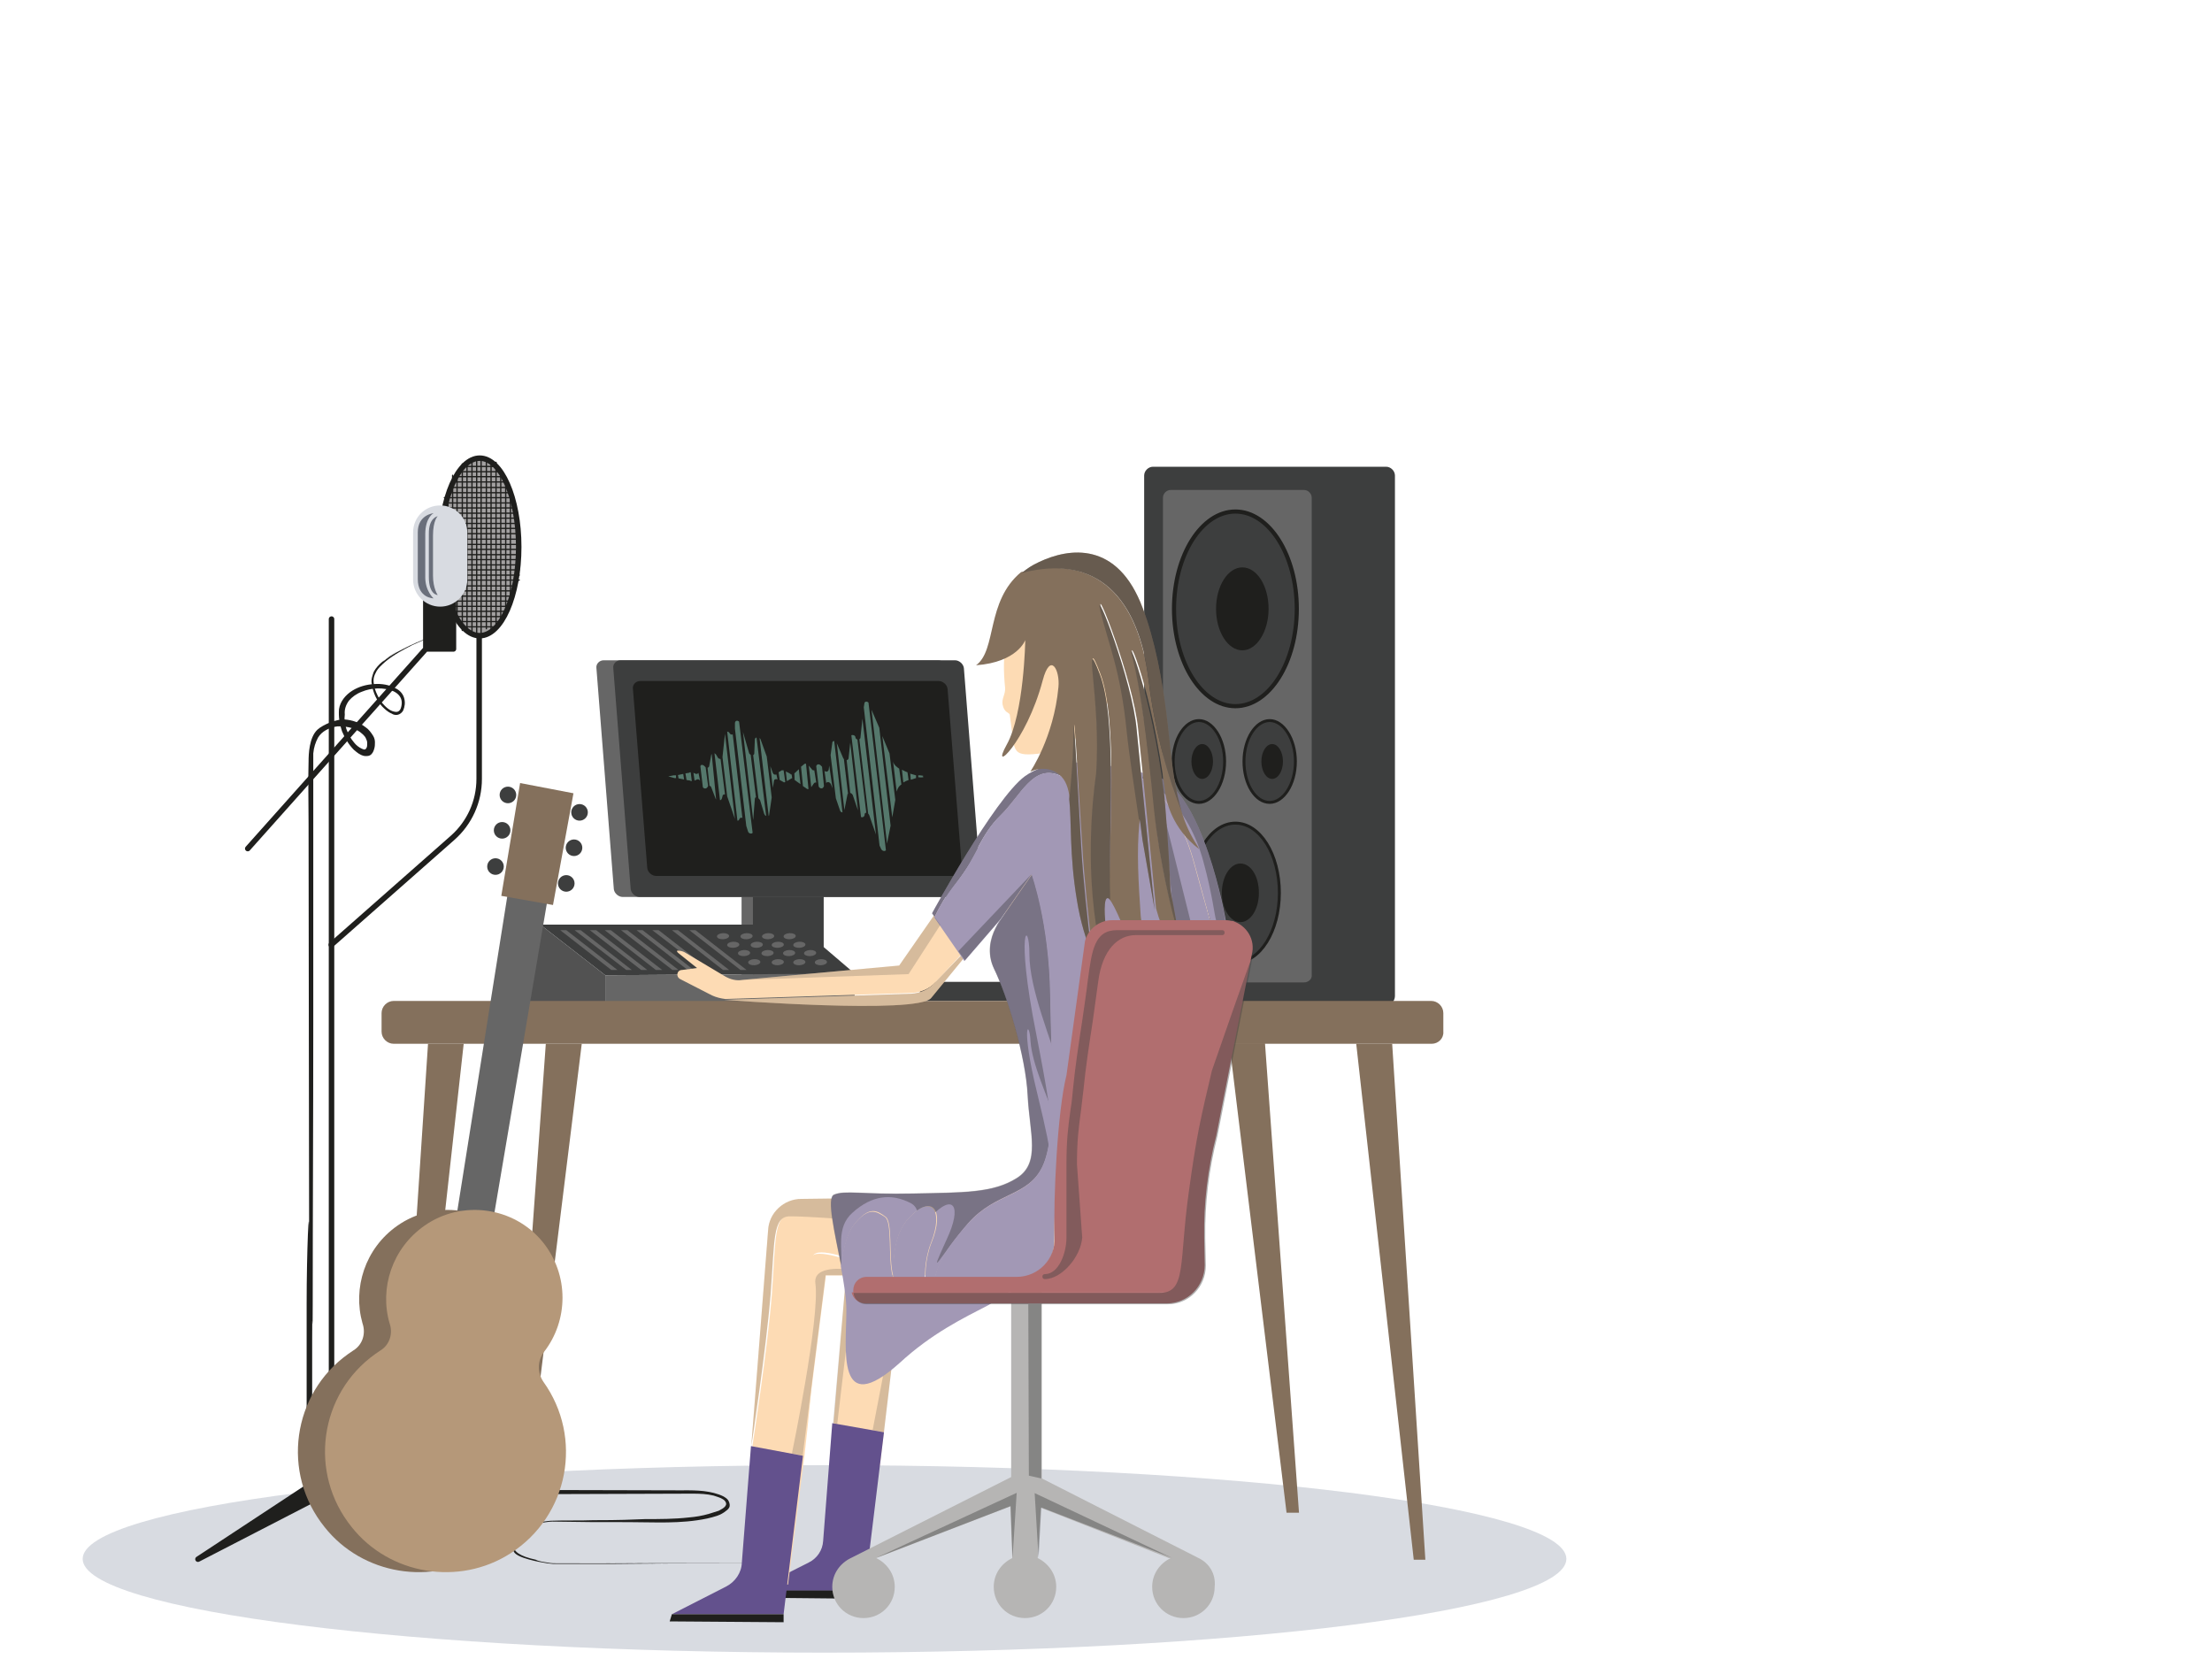 <svg width="800" height="600" viewBox="0 0 800 600" fill="none" xmlns="http://www.w3.org/2000/svg">
<path d="M307.1 448.5L296.9 568.2L313.6 568.8L327.3 453.7L307.1 448.5Z" fill="#FDDBB4"/>
<path opacity="0.2" d="M319.7 518L327.3 453.7L307.1 448.5L301.3 514.6L302.8 515L308 470.9L323.4 476.7L315.6 517.2L319.7 518Z" fill="#3D3E3E"/>
<path d="M293.8 297.5H268.2V369H293.8V297.5Z" fill="#666666"/>
<path d="M297.9 297.5H272.3V369H297.9V297.5Z" fill="#3D3E3E"/>
<path d="M346.2 324.4H225.2C223.7 324.4 222.2 323.1 222 321.6L215.7 241.6C215.5 240.1 216.8 238.8 218.3 238.8H339.3C340.8 238.8 342.3 240.1 342.5 241.6L348.8 321.6C349 323.1 347.9 324.4 346.2 324.4Z" fill="#666666"/>
<path d="M352.3 324.4H231.3C229.8 324.4 228.3 323.1 228.1 321.6L221.8 241.6C221.6 240.1 222.9 238.8 224.4 238.8H345.4C346.9 238.8 348.4 240.1 348.6 241.6L354.9 321.6C355.1 323.1 353.8 324.4 352.3 324.4Z" fill="#3D3E3E"/>
<path d="M345.3 316.8H237.3C235.8 316.8 234.3 315.5 234.1 314L228.9 249.1C228.7 247.6 230 246.3 231.5 246.3H339.5C341 246.3 342.5 247.6 342.7 249.1L347.9 314C347.9 315.5 346.7 316.8 345.3 316.8Z" fill="#1F1F1D"/>
<path d="M298.2 597.7C446.378 597.7 566.5 582.522 566.5 563.8C566.5 545.078 446.378 529.9 298.2 529.9C150.022 529.9 29.9 545.078 29.9 563.8C29.9 582.522 150.022 597.7 298.2 597.7Z" fill="#D8DBE1"/>
<path d="M173.5 229.9C181.287 229.9 187.6 215.528 187.6 197.8C187.6 180.072 181.287 165.7 173.5 165.7C165.713 165.7 159.4 180.072 159.4 197.8C159.4 215.528 165.713 229.9 173.5 229.9Z" fill="#A2A0A0" stroke="#1F1F1D" stroke-width="1.987" stroke-miterlimit="10"/>
<path d="M162 177.6V218.5" stroke="#1F1F1D" stroke-width="0.468" stroke-miterlimit="10" stroke-linecap="round" stroke-linejoin="round"/>
<path d="M165.3 171.9V223.7" stroke="#1F1F1D" stroke-width="0.468" stroke-miterlimit="10" stroke-linecap="round" stroke-linejoin="round"/>
<path d="M163.7 171.9V223.7" stroke="#1F1F1D" stroke-width="0.468" stroke-miterlimit="10" stroke-linecap="round" stroke-linejoin="round"/>
<path d="M168.9 167.8V228" stroke="#1F1F1D" stroke-width="0.468" stroke-miterlimit="10" stroke-linecap="round" stroke-linejoin="round"/>
<path d="M167.2 167.8V228" stroke="#1F1F1D" stroke-width="0.468" stroke-miterlimit="10" stroke-linecap="round" stroke-linejoin="round"/>
<path d="M175.9 167.2V227.4" stroke="#1F1F1D" stroke-width="0.468" stroke-miterlimit="10" stroke-linecap="round" stroke-linejoin="round"/>
<path d="M177.6 167.2V227.4" stroke="#1F1F1D" stroke-width="0.468" stroke-miterlimit="10" stroke-linecap="round" stroke-linejoin="round"/>
<path d="M179.4 167.2V227.4" stroke="#1F1F1D" stroke-width="0.468" stroke-miterlimit="10" stroke-linecap="round" stroke-linejoin="round"/>
<path d="M181.1 170.7V224.7" stroke="#1F1F1D" stroke-width="0.468" stroke-miterlimit="10" stroke-linecap="round" stroke-linejoin="round"/>
<path d="M182.9 173.9V222.6" stroke="#1F1F1D" stroke-width="0.468" stroke-miterlimit="10" stroke-linecap="round" stroke-linejoin="round"/>
<path d="M184.6 176.9V217.4" stroke="#1F1F1D" stroke-width="0.468" stroke-miterlimit="10" stroke-linecap="round" stroke-linejoin="round"/>
<path d="M179.4 168.7H167.2" stroke="#1F1F1D" stroke-width="0.459" stroke-miterlimit="10" stroke-linecap="round" stroke-linejoin="round"/>
<path d="M181.1 170.6H166.3" stroke="#1F1F1D" stroke-width="0.459" stroke-miterlimit="10" stroke-linecap="round" stroke-linejoin="round"/>
<path d="M182.2 172.4H165.3" stroke="#1F1F1D" stroke-width="0.459" stroke-miterlimit="10" stroke-linecap="round" stroke-linejoin="round"/>
<path d="M182.9 174.3H164" stroke="#1F1F1D" stroke-width="0.459" stroke-miterlimit="10" stroke-linecap="round" stroke-linejoin="round"/>
<path d="M183.9 176.3H163.3" stroke="#1F1F1D" stroke-width="0.459" stroke-miterlimit="10" stroke-linecap="round" stroke-linejoin="round"/>
<path d="M184.6 178.2H162" stroke="#1F1F1D" stroke-width="0.459" stroke-miterlimit="10" stroke-linecap="round" stroke-linejoin="round"/>
<path d="M185.2 180H160.7" stroke="#1F1F1D" stroke-width="0.459" stroke-miterlimit="10" stroke-linecap="round" stroke-linejoin="round"/>
<path d="M185.7 181.9H160.7" stroke="#1F1F1D" stroke-width="0.459" stroke-miterlimit="10" stroke-linecap="round" stroke-linejoin="round"/>
<path d="M186.1 183.7H160.7" stroke="#1F1F1D" stroke-width="0.459" stroke-miterlimit="10" stroke-linecap="round" stroke-linejoin="round"/>
<path d="M186.5 185.6H160.7" stroke="#1F1F1D" stroke-width="0.459" stroke-miterlimit="10" stroke-linecap="round" stroke-linejoin="round"/>
<path d="M186.8 187.4H160.7" stroke="#1F1F1D" stroke-width="0.459" stroke-miterlimit="10" stroke-linecap="round" stroke-linejoin="round"/>
<path d="M186.1 189.3H160.7" stroke="#1F1F1D" stroke-width="0.459" stroke-miterlimit="10" stroke-linecap="round" stroke-linejoin="round"/>
<path d="M187.8 191.1H160.7" stroke="#1F1F1D" stroke-width="0.459" stroke-miterlimit="10" stroke-linecap="round" stroke-linejoin="round"/>
<path d="M187.8 193H160.7" stroke="#1F1F1D" stroke-width="0.459" stroke-miterlimit="10" stroke-linecap="round" stroke-linejoin="round"/>
<path d="M187.8 195H160.7" stroke="#1F1F1D" stroke-width="0.459" stroke-miterlimit="10" stroke-linecap="round" stroke-linejoin="round"/>
<path d="M187.8 196.9H160.7" stroke="#1F1F1D" stroke-width="0.459" stroke-miterlimit="10" stroke-linecap="round" stroke-linejoin="round"/>
<path d="M187.8 198.7H160.7" stroke="#1F1F1D" stroke-width="0.459" stroke-miterlimit="10" stroke-linecap="round" stroke-linejoin="round"/>
<path d="M187.8 200.6H160.7" stroke="#1F1F1D" stroke-width="0.459" stroke-miterlimit="10" stroke-linecap="round" stroke-linejoin="round"/>
<path d="M187.8 202.4H160.7" stroke="#1F1F1D" stroke-width="0.459" stroke-miterlimit="10" stroke-linecap="round" stroke-linejoin="round"/>
<path d="M187.8 204.3H160.7" stroke="#1F1F1D" stroke-width="0.459" stroke-miterlimit="10" stroke-linecap="round" stroke-linejoin="round"/>
<path d="M187.8 206.1H160.7" stroke="#1F1F1D" stroke-width="0.459" stroke-miterlimit="10" stroke-linecap="round" stroke-linejoin="round"/>
<path d="M187.8 208H160.7" stroke="#1F1F1D" stroke-width="0.459" stroke-miterlimit="10" stroke-linecap="round" stroke-linejoin="round"/>
<path d="M187.8 209.8H160.7" stroke="#1F1F1D" stroke-width="0.459" stroke-miterlimit="10" stroke-linecap="round" stroke-linejoin="round"/>
<path d="M186.1 211.9H162" stroke="#1F1F1D" stroke-width="0.459" stroke-miterlimit="10" stroke-linecap="round" stroke-linejoin="round"/>
<path d="M185.7 213.7H160.7" stroke="#1F1F1D" stroke-width="0.459" stroke-miterlimit="10" stroke-linecap="round" stroke-linejoin="round"/>
<path d="M185.2 215.6H162" stroke="#1F1F1D" stroke-width="0.459" stroke-miterlimit="10" stroke-linecap="round" stroke-linejoin="round"/>
<path d="M184.6 217.4H162.6" stroke="#1F1F1D" stroke-width="0.459" stroke-miterlimit="10" stroke-linecap="round" stroke-linejoin="round"/>
<path d="M183.9 219.3H163.3" stroke="#1F1F1D" stroke-width="0.459" stroke-miterlimit="10" stroke-linecap="round" stroke-linejoin="round"/>
<path d="M183.1 221.1H163.7" stroke="#1F1F1D" stroke-width="0.459" stroke-miterlimit="10" stroke-linecap="round" stroke-linejoin="round"/>
<path d="M182.9 223H165" stroke="#1F1F1D" stroke-width="0.459" stroke-miterlimit="10" stroke-linecap="round" stroke-linejoin="round"/>
<path d="M181.1 224.8H166.1" stroke="#1F1F1D" stroke-width="0.459" stroke-miterlimit="10" stroke-linecap="round" stroke-linejoin="round"/>
<path d="M179.4 226.7H167.2" stroke="#1F1F1D" stroke-width="0.459" stroke-miterlimit="10" stroke-linecap="round" stroke-linejoin="round"/>
<path d="M172.4 165.9V229.7" stroke="#1F1F1D" stroke-width="0.468" stroke-miterlimit="10" stroke-linecap="round" stroke-linejoin="round"/>
<path d="M170.7 165.9V229.7" stroke="#1F1F1D" stroke-width="0.468" stroke-miterlimit="10" stroke-linecap="round" stroke-linejoin="round"/>
<path d="M174 165.9V229.7" stroke="#1F1F1D" stroke-width="0.468" stroke-miterlimit="10" stroke-linecap="round" stroke-linejoin="round"/>
<path d="M173.3 230.2V281.7C173.3 289.9 169.8 297.6 163.7 303L119.8 341.7" stroke="#1F1F1D" stroke-width="1.987" stroke-miterlimit="10" stroke-linecap="round" stroke-linejoin="round"/>
<path d="M89.6 306.9L154 234.7H164V211.3H154V234.7" fill="#1F1F1D"/>
<path d="M89.6 306.9L154 234.7H164V211.3H154V234.7" stroke="#1F1F1D" stroke-width="1.987" stroke-miterlimit="10" stroke-linecap="round" stroke-linejoin="round"/>
<path d="M119.9 223.9V536.7L167.6 561L119.9 532.1L133.3 563.2L118.5 539.7L71.6 563.9L119.9 532.1" fill="#1F1F1D"/>
<path d="M119.9 223.9V536.7L167.6 561L119.9 532.1L133.3 563.2L118.5 539.7L71.6 563.9L119.9 532.1" stroke="#1F1F1D" stroke-width="1.987" stroke-miterlimit="10" stroke-linecap="round" stroke-linejoin="round"/>
<path d="M159.2 182.8C164.6 182.8 169 187.2 169 192.6V209.6C169 215 164.6 219.4 159.2 219.4C153.8 219.4 149.4 215 149.4 209.6V192.6C149.4 187 153.8 182.8 159.2 182.8Z" fill="#D8DBE1"/>
<path d="M156.8 185.6C156.8 185.6 153.8 187.1 153.8 193.2C153.8 199.3 153.8 203.8 153.8 208.8C153.8 213.8 156.8 216.4 156.8 216.4C156.8 216.4 151.1 216.4 151.1 209.4C151.1 203.7 151.1 197.9 151.1 192.5C151.1 186.1 156.8 185.6 156.8 185.6Z" fill="#6A6F7B"/>
<path d="M158.3 186.7C158.3 186.7 156.6 188.2 156.6 193.7C156.6 199.3 156.6 203.5 156.6 208.2C156.6 212.8 158.3 215.2 158.3 215.2C158.3 215.2 155.1 215.2 155.1 208.7C155.1 203.5 155.1 198 155.1 193.1C155 187.2 158.3 186.7 158.3 186.7Z" fill="#6A6F7B"/>
<path d="M128.1 268.6C128.8 269.5 129.8 270.3 130.9 270.8C131.5 271 131.8 271.2 132 271C132.2 271 132.4 270.8 132.6 270.4C132.8 270 132.8 269.3 132.8 268.7C132.8 268.1 132.6 267.6 132.4 267.2C132 266.1 130.9 265.3 130 264.6C127.8 263.1 124.8 262.6 122 262.7C119.2 263.1 116.4 264.4 115 266.8C114.1 268.5 113.5 270.3 113.3 272.5C113.3 273.4 113.3 274.7 113.3 275.8V279.1C113.3 283.5 113.3 288 113.3 292.4C113.3 301.3 113.3 310 113.3 318.9C113.3 336.3 113.3 353.6 113.3 370.8C113.3 404.9 113.1 438.4 113.1 471.8C113.1 488.5 112.9 468.1 112.9 484.8C112.9 493.1 112.9 501.5 112.9 509.8C112.9 514.1 112.9 518.1 112.9 522.4L113.1 525.4C113.1 526.3 113.5 527.4 113.5 528.4C113.7 529.3 114.1 530.3 114.2 531.4C114.4 532 114.6 532.3 114.8 532.7C115 533.1 115.2 533.6 115.5 534C116.4 535.7 118.1 536.8 119.8 537.7C121.5 538.6 123.5 538.8 125.5 539C129.6 539.4 133.8 538.8 138.1 538.8C146.6 538.8 155.1 538.8 163.7 538.8C180.7 538.8 227.8 539 245.4 539C250.2 539 255.2 538.8 260 540.5C261.1 540.9 262.4 541.4 263.3 542.5C263.7 543.1 264 544 263.9 544.7C263.8 545.4 263.2 546 262.6 546.4C260.6 548.1 258.2 548.6 255.7 549.2C246.2 551.2 236.6 550.5 227.3 550.5C208.6 550.5 218 550.5 199.7 550.3C197.5 550.3 189 551.8 187.5 553.5C186 555.2 185.5 556.7 185.6 558.9C185.8 561.1 187.8 562.8 193.8 564.1C194.7 564.7 197.3 565 198.4 565.2C199.5 565.4 200.6 565.4 201.7 565.4C248 565.4 255.3 565.6 227.5 565.4C246 565.4 264.7 565.4 284 565.4C262.7 565.4 241.4 565.2 219.9 565.4C214.5 565.4 240.3 565.6 239 565.6C238.3 565.6 200.6 565.6 199.9 565.6L198 565.4C195.4 565 186.7 563.5 185.8 561.1C184.7 558.7 185.1 555.9 186.4 553.7C187.7 551.5 196.6 550.2 199.2 550C204.4 549.8 209.4 550 214.6 549.8C224.8 549.8 227.9 549.6 233.3 549.4C238.5 549.4 243.9 549.4 249.2 548.8C251.6 548.6 254 548.2 256.4 547.5C257.5 547.1 258.8 546.8 259.9 546.4C261 545.8 262.1 545.3 262.5 544.4C262.9 543.7 262.3 542.7 261.4 542.2C260.5 541.6 259.2 541.3 258.1 540.9C255.7 540.3 253.1 540.2 250.5 540.2C239.9 540.2 199.4 540.4 188.2 540.4C177 540.4 165.8 540.6 154.5 540.6C148.9 540.6 143.2 540.6 137.6 540.6C134.8 540.6 132 541 129.3 541C126.6 541 123.6 541 120.8 540.1C119.1 539.5 117.3 538.6 116 537.3C115.3 536.7 114.7 536 114.1 535.3C113.5 534.6 113.2 533.6 112.8 532.9C111.5 529.6 111.1 526.2 110.9 522.9C110.9 516.4 110.9 510.3 110.9 504.4C110.9 492.5 110.9 481.6 110.9 471.8C110.9 452 111.8 432.9 111.8 446.2C111.8 428.4 111.6 329.8 111.6 298C111.6 293.6 111.4 280 111.6 275.4C111.6 272.8 111.8 266.7 114.8 263.9C117 261.9 122 260 124.6 260.2C127.4 260.4 130 261.3 132.2 263C133.3 263.7 134.2 264.9 135 266.2C135.4 266.9 135.6 267.7 135.6 268.4C135.6 269.1 135.6 269.9 135.4 270.6C135.2 271.3 135 272.1 134.3 272.8C133.6 273.5 132.6 273.5 131.7 273.4C130 273 129.1 272.1 128 271.2C126.1 269.3 124.7 266.9 123.7 264.5C122.8 261.9 122.4 259.3 122.6 256.5C123 253.7 125 251.3 127.4 249.8C129.8 248.3 132.4 247.6 135.2 247.4C138 247.2 140.8 247.6 143.4 249.1C144.7 249.8 145.8 251 146.2 252.6C146.6 254.1 146.4 255.6 145.8 257C145.4 257.7 144.7 258.3 143.9 258.5C143.2 258.7 142.2 258.5 141.7 258.1C140.2 257.5 139.1 256.4 138.2 255.5C136.2 253.3 134.9 250.5 134.5 247.5C134.3 246.8 134.3 246 134.5 245.1C134.7 244.4 134.9 243.6 135.2 242.9C135.9 241.6 137.1 240.3 138.2 239.4C140.6 237.4 143.2 235.7 146 234.2C144 235.3 142.1 236.4 140.6 237.5C139.3 238.4 138.4 239.4 138.4 239.4C141.9 236.4 145.3 235 148.2 233.5C151.4 232 154.5 230.7 158.9 229.2C155.7 230.3 152.4 231.8 149.1 233.3C145.8 235 142.4 236.8 139.5 239.2C138 240.5 136.5 241.8 135.8 243.5C135.4 244.2 135.1 245.2 135.1 246.1C135.1 247 135.3 248 135.5 248.9C136.1 250.8 137 252.6 138.1 254.1C139.4 255.6 140.9 257.1 142.7 257.4C143.6 257.6 144.2 257.4 144.7 256.7C145.1 256 145.3 255 145.3 254.1C145.3 252.2 144 250.8 142.3 250C138.8 248.5 134.3 248.7 130.8 250.2C128.9 250.9 127.3 252.1 126.2 253.4C125.1 254.9 124.5 256.6 124.7 258.4C124.2 261.9 125.7 265.8 128.1 268.6Z" fill="#1F1F1D"/>
<path d="M319.7 518L312.7 575.3H272.3L292.5 565.1C295.5 563.6 297.5 560.7 297.7 557.3L301 514.7L319.7 518Z" fill="#63518D"/>
<path d="M311.2 575.2V578.2L270.2 577.8L270.8 575.2H311.2Z" fill="#1F1F1D"/>
<path d="M390.3 355.1H332.7V362H390.3V355.1Z" fill="#3D3E3E"/>
<path d="M501.3 363.4H417C415.3 363.4 413.8 361.9 413.8 360.2V172C413.8 170.3 415.3 168.8 417 168.8H501.3C503 168.8 504.5 170.3 504.5 172V360.3C504.4 362.2 503.1 363.4 501.3 363.4Z" fill="#3D3E3E"/>
<path d="M471.6 355.3H423.4C421.9 355.3 420.6 354 420.6 352.5V180C420.6 178.5 421.9 177.2 423.4 177.2H471.6C473.1 177.2 474.4 178.5 474.4 180V352.5C474.6 354 473.3 355.3 471.6 355.3Z" fill="#666666"/>
<path d="M469 220.2C469 239.7 459 255.4 446.8 255.4C434.6 255.4 424.6 239.6 424.6 220.2C424.6 200.8 434.6 185 446.8 185C459 185 469 200.8 469 220.2Z" fill="#3D3E3E" stroke="#1F1F1D" stroke-width="1.5" stroke-miterlimit="10"/>
<path d="M458.8 220.2C458.8 228.4 454.5 235.2 449.3 235.2C444.1 235.2 439.8 228.5 439.8 220.2C439.8 211.9 444.1 205.2 449.3 205.2C454.6 205.2 458.8 211.9 458.8 220.2Z" fill="#1F1F1D"/>
<path d="M462.7 322.9C462.7 336.8 455.7 348.1 446.8 348.1C437.9 348.1 430.9 336.8 430.9 322.9C430.9 309 437.9 297.7 446.8 297.7C455.7 297.7 462.7 309 462.7 322.9Z" fill="#3D3E3E" stroke="#1F1F1D" stroke-width="1.07" stroke-miterlimit="10"/>
<path d="M455.3 322.9C455.3 328.8 452.3 333.5 448.6 333.5C444.9 333.5 441.9 328.7 441.9 322.9C441.9 317.1 444.9 312.3 448.6 312.3C452.4 312.3 455.3 316.9 455.3 322.9Z" fill="#1F1F1D"/>
<path d="M442.9 275.4C442.9 283.6 438.6 290.2 433.6 290.2C428.6 290.2 424.3 283.5 424.3 275.4C424.3 267.2 428.6 260.6 433.6 260.6C438.6 260.6 442.9 267.3 442.9 275.4Z" fill="#3D3E3E" stroke="#1F1F1D" stroke-width="1.051" stroke-miterlimit="10"/>
<path d="M434.8 281.7C436.954 281.7 438.7 278.879 438.7 275.4C438.7 271.921 436.954 269.1 434.8 269.1C432.646 269.1 430.9 271.921 430.9 275.4C430.9 278.879 432.646 281.7 434.8 281.7Z" fill="#1F1F1D"/>
<path d="M468.5 275.4C468.5 283.6 464.2 290.2 459.2 290.2C454 290.2 449.9 283.5 449.9 275.4C449.9 267.2 454.2 260.6 459.2 260.6C464.2 260.6 468.5 267.3 468.5 275.4Z" fill="#3D3E3E" stroke="#1F1F1D" stroke-width="1.051" stroke-miterlimit="10"/>
<path d="M460.1 281.7C462.254 281.7 464 278.879 464 275.4C464 271.921 462.254 269.1 460.1 269.1C457.946 269.1 456.2 271.921 456.2 275.4C456.2 278.879 457.946 281.7 460.1 281.7Z" fill="#1F1F1D"/>
<path d="M218.9 363.3V352.7L195.4 334.4H184.2V363.3H218.9Z" fill="#525252"/>
<path d="M195.4 334.4H288.4L309.1 352.1L218.9 352.7L195.4 334.4Z" fill="#3D3E3E"/>
<path d="M218.9 352.7L309.1 352.1V362.2L218.9 363.3V352.7Z" fill="#666666"/>
<path d="M223.3 350.8H221.1L202.6 336.4H204.8L223.3 350.8Z" fill="#666666"/>
<path d="M228.5 350.8H226.5L207.8 336.4H210L228.5 350.8Z" fill="#666666"/>
<path d="M234.1 350.8H231.9L213.3 336.4H215.6L234.1 350.8Z" fill="#666666"/>
<path d="M239.5 350.8H237.2L218.7 336.4H220.9L239.5 350.8Z" fill="#666666"/>
<path d="M245.4 350.8H243.2L224.6 336.4H226.9L245.4 350.8Z" fill="#666666"/>
<path d="M250.9 350.8H248.7L230.2 336.4H232.4L250.9 350.8Z" fill="#666666"/>
<path d="M256.7 350.8H254.7L235.9 336.4H238.2L256.7 350.8Z" fill="#666666"/>
<path d="M263.7 350.8H261.5L243 336.4H245.2L263.7 350.8Z" fill="#666666"/>
<path d="M270 350.8H267.8L249.3 336.4H251.5L270 350.8Z" fill="#666666"/>
<path d="M261.545 339.69C262.759 339.633 263.72 339.096 263.692 338.489C263.664 337.882 262.657 337.436 261.443 337.492C260.229 337.549 259.268 338.086 259.296 338.693C259.325 339.3 260.331 339.746 261.545 339.69Z" fill="#666666"/>
<path d="M265.243 342.79C266.457 342.734 267.418 342.196 267.39 341.589C267.361 340.983 266.355 340.536 265.141 340.593C263.927 340.649 262.966 341.187 262.994 341.793C263.023 342.4 264.029 342.847 265.243 342.79Z" fill="#666666"/>
<path d="M269.144 345.79C270.358 345.733 271.319 345.196 271.291 344.589C271.263 343.982 270.256 343.536 269.042 343.592C267.829 343.648 266.868 344.186 266.896 344.793C266.924 345.4 267.931 345.846 269.144 345.79Z" fill="#666666"/>
<path d="M272.843 349.09C274.056 349.034 275.017 348.496 274.989 347.889C274.961 347.282 273.954 346.836 272.741 346.893C271.527 346.949 270.566 347.486 270.594 348.093C270.622 348.7 271.629 349.146 272.843 349.09Z" fill="#666666"/>
<path d="M270.045 339.691C271.259 339.635 272.22 339.097 272.192 338.49C272.163 337.883 271.157 337.437 269.943 337.493C268.729 337.55 267.768 338.087 267.796 338.694C267.825 339.301 268.831 339.747 270.045 339.691Z" fill="#666666"/>
<path d="M273.743 342.791C274.957 342.735 275.918 342.197 275.889 341.591C275.861 340.984 274.855 340.537 273.641 340.594C272.427 340.65 271.466 341.188 271.494 341.795C271.522 342.401 272.529 342.848 273.743 342.791Z" fill="#666666"/>
<path d="M277.644 345.791C278.858 345.734 279.819 345.197 279.791 344.59C279.763 343.983 278.756 343.537 277.542 343.593C276.329 343.65 275.368 344.187 275.396 344.794C275.424 345.401 276.431 345.847 277.644 345.791Z" fill="#666666"/>
<path d="M281.343 349.091C282.556 349.035 283.517 348.497 283.489 347.89C283.461 347.284 282.454 346.837 281.241 346.894C280.027 346.95 279.066 347.488 279.094 348.094C279.122 348.701 280.129 349.148 281.343 349.091Z" fill="#666666"/>
<path d="M277.845 339.69C279.059 339.634 280.02 339.096 279.991 338.489C279.963 337.882 278.957 337.436 277.743 337.492C276.529 337.549 275.568 338.086 275.596 338.693C275.624 339.3 276.631 339.746 277.845 339.69Z" fill="#666666"/>
<path d="M281.342 342.791C282.556 342.735 283.517 342.197 283.489 341.59C283.461 340.984 282.454 340.537 281.24 340.594C280.027 340.65 279.066 341.188 279.094 341.794C279.122 342.401 280.129 342.848 281.342 342.791Z" fill="#666666"/>
<path d="M285.444 345.79C286.658 345.734 287.619 345.196 287.591 344.589C287.563 343.982 286.556 343.536 285.342 343.592C284.129 343.649 283.167 344.186 283.196 344.793C283.224 345.4 284.231 345.846 285.444 345.79Z" fill="#666666"/>
<path d="M289.142 349.09C290.356 349.034 291.317 348.496 291.289 347.89C291.261 347.283 290.254 346.836 289.04 346.893C287.827 346.949 286.866 347.487 286.894 348.094C286.922 348.7 287.929 349.147 289.142 349.09Z" fill="#666666"/>
<path d="M285.645 339.689C286.859 339.633 287.82 339.095 287.791 338.488C287.763 337.882 286.756 337.435 285.543 337.492C284.329 337.548 283.368 338.086 283.396 338.692C283.424 339.299 284.431 339.746 285.645 339.689Z" fill="#666666"/>
<path d="M289.142 342.79C290.356 342.734 291.317 342.196 291.289 341.59C291.261 340.983 290.254 340.536 289.04 340.593C287.827 340.649 286.865 341.187 286.894 341.794C286.922 342.4 287.929 342.847 289.142 342.79Z" fill="#666666"/>
<path d="M293.044 345.79C294.257 345.734 295.218 345.196 295.19 344.589C295.162 343.982 294.155 343.536 292.942 343.592C291.728 343.649 290.767 344.186 290.795 344.793C290.823 345.4 291.83 345.846 293.044 345.79Z" fill="#666666"/>
<path d="M296.942 349.09C298.156 349.033 299.117 348.496 299.089 347.889C299.061 347.282 298.054 346.836 296.84 346.892C295.627 346.948 294.666 347.486 294.694 348.093C294.722 348.7 295.729 349.146 296.942 349.09Z" fill="#666666"/>
<path d="M517.8 377.5H142.4C140 377.5 138 375.5 138 373.1V366.4C138 364 140 362 142.4 362H517.6C520 362 522 364 522 366.4V373.1C522.2 375.5 520.2 377.5 517.8 377.5Z" fill="#84705C"/>
<path d="M147 564.1H142.5L154.8 377.5H167.7L147 564.1Z" fill="#84705C"/>
<path d="M189.4 547.1H185.2L197.4 377.5H210.4L189.4 547.1Z" fill="#84705C"/>
<path d="M511.3 564.1H515.5L503.5 377.5H490.5L511.3 564.1Z" fill="#84705C"/>
<path d="M465.3 547.1H469.8L457.5 377.3H444.6L465.3 547.1Z" fill="#84705C"/>
<path d="M403.6 238.9C405.5 256.9 387.8 271.3 375.4 272.6C365.2 273.7 367.1 271.3 365.2 258.5C365 257.6 363.2 257.9 362.6 254.8C362.2 252.6 363.7 251.1 363.5 248.7C361.1 225 369.4 216.6 382 215.3C394.6 214 401.6 221 403.6 238.9Z" fill="#FDDBB4"/>
<path d="M202.4 299.5L164.2 524.8L151.8 523.5L187.8 296.9L202.4 299.5Z" fill="#666666"/>
<path d="M207.4 286.9L200 327.3L181.3 324L188.1 283.2L207.4 286.9Z" fill="#84705C"/>
<path d="M143.7 443.3C157.2 433.8 176.1 436.4 186.5 449.2C196.1 461.1 195.8 477.6 186.9 489C184.5 492.2 184.5 496.4 186.7 499.7C201.2 519.9 196 548.2 174.8 561.8C156.3 573.7 131.1 569.6 117.4 552.3C101.6 532.7 105.7 504.1 125.9 489.7C126.5 489.3 127.2 488.8 127.8 488.4C131.1 486.4 132.4 482.3 131.1 478.6C127.5 465.9 132 451.5 143.7 443.3Z" fill="#84705C"/>
<path d="M153.5 443.3C167 433.8 185.9 436.4 196.3 449.2C205.9 461.1 205.6 477.6 196.7 489C194.3 492.2 194.3 496.4 196.5 499.7C211 519.9 205.8 548.2 184.6 561.8C166.1 573.7 140.9 569.6 127.2 552.3C111.4 532.7 115.5 504.1 135.7 489.7C136.3 489.3 137 488.8 137.6 488.4C140.9 486.4 142.2 482.3 140.9 478.6C137.2 465.9 141.8 451.5 153.5 443.3Z" fill="#B59879"/>
<path d="M209.6 296.8C211.257 296.8 212.6 295.457 212.6 293.8C212.6 292.143 211.257 290.8 209.6 290.8C207.943 290.8 206.6 292.143 206.6 293.8C206.6 295.457 207.943 296.8 209.6 296.8Z" fill="#3D3E3E"/>
<path d="M207.6 309.6C209.257 309.6 210.6 308.257 210.6 306.6C210.6 304.943 209.257 303.6 207.6 303.6C205.943 303.6 204.6 304.943 204.6 306.6C204.6 308.257 205.943 309.6 207.6 309.6Z" fill="#3D3E3E"/>
<path d="M204.8 322.5C206.457 322.5 207.8 321.157 207.8 319.5C207.8 317.843 206.457 316.5 204.8 316.5C203.143 316.5 201.8 317.843 201.8 319.5C201.8 321.157 203.143 322.5 204.8 322.5Z" fill="#3D3E3E"/>
<path d="M183.7 290.5C185.357 290.5 186.7 289.157 186.7 287.5C186.7 285.843 185.357 284.5 183.7 284.5C182.043 284.5 180.7 285.843 180.7 287.5C180.7 289.157 182.043 290.5 183.7 290.5Z" fill="#3D3E3E"/>
<path d="M181.6 303.3C183.257 303.3 184.6 301.957 184.6 300.3C184.6 298.643 183.257 297.3 181.6 297.3C179.943 297.3 178.6 298.643 178.6 300.3C178.6 301.957 179.943 303.3 181.6 303.3Z" fill="#3D3E3E"/>
<path d="M179.2 316.4C180.857 316.4 182.2 315.057 182.2 313.4C182.2 311.743 180.857 310.4 179.2 310.4C177.543 310.4 176.2 311.743 176.2 313.4C176.2 315.057 177.543 316.4 179.2 316.4Z" fill="#3D3E3E"/>
<path d="M372.1 317.3L373 316C373.2 316 372.9 316.6 372.1 317.3Z" fill="#FDDBB4"/>
<path d="M442.4 352L428.5 295.5C426.1 287.5 418.9 282 410.5 281.8L383.1 280.5C373.3 280.3 365.3 288.8 361 297.7L325.2 349.2L268.5 354.4C266.3 354.8 264.1 354.2 262.2 353.1L247.6 344.4C246.9 344 245.9 343.8 245 343.8C245 343.8 244.4 344 245.6 344.9C246.7 345.8 252.1 350.1 252.1 350.1L246.7 350.8C244.8 350.8 244.3 353.2 246 354.1L257.5 360C259 360.7 260.7 361.1 262.3 361.3L329.9 359.1C333.1 358.9 336.2 357.6 338.4 355.2L350.6 342L351.3 342.9L372.4 316.8C373 316.1 373.3 315.5 373.3 315.5L372.4 316.8C369.4 320.7 360.2 332.7 360.2 340.5C360.2 350 367.6 356.3 367.6 356.3L374.8 391.5V417.6C375 430.6 355.7 432.2 342.7 432.4L306.2 432.8L306.6 440.4C306.6 440.4 292.5 439.3 286.2 439.3C279.9 439.3 280.6 447.6 279.2 467.5C277.7 487.3 272.2 522.5 272.2 522.5L268.5 570.5L285 573.1L291 526C291 526 298.2 464.3 294.5 456.7C290.8 449.1 307.7 455.4 307.7 455.4L307 461L394.1 461.7C413.4 461.9 436.9 430 436.9 410.7L427.6 361.8H426.5L417.4 307.3L427.8 361.6L435.6 361.4C439.8 362 443.5 357.1 442.4 352Z" fill="#FDDBB4"/>
<path d="M425.7 362.5L426.8 362.3L416.4 308L425.7 362.5Z" fill="#FDDBB4"/>
<path d="M338 355.5C335.8 357.9 332.8 359.2 329.5 359.4L261.9 361.6C261.9 361.6 332.1 367 336.8 360.9L350.9 343.7L350.2 342.8L338 355.5Z" fill="#FDDBB4"/>
<path opacity="0.2" d="M338 355.5C335.8 357.9 332.8 359.2 329.5 359.4L261.9 361.6C261.9 361.6 332.1 367 336.8 360.9L350.9 343.7L350.2 342.8L338 355.5Z" fill="#3D3E3E"/>
<path d="M278.7 468.1C280.2 448.3 279.4 439.9 285.7 439.9C292 439.9 306.1 441 306.1 441L305.7 433.4L289.8 433.6C283.5 433.6 278.1 438.6 277.8 444.9L271.7 523.1C271.7 523.2 277.1 488 278.7 468.1Z" fill="#FDDBB4"/>
<path opacity="0.2" d="M278.7 468.1C280.2 448.3 279.4 439.9 285.7 439.9C292 439.9 306.1 441 306.1 441L305.7 433.4L289.8 433.6C283.5 433.6 278.1 438.6 277.8 444.9L271.7 523.1C271.7 523.2 277.1 488 278.7 468.1Z" fill="#3D3E3E"/>
<path d="M293.9 457.2C297.6 464.8 290.4 526.5 290.4 526.5L298.7 461.3H306.3L307 455.7C306.9 455.9 290.2 449.6 293.9 457.2Z" fill="#FDDBB4"/>
<path opacity="0.2" d="M294.9 464.2C296.6 476.6 286.4 525.7 286.4 525.7L290.3 526.4L298.6 461.2H306.2L306.6 459C306.5 459.2 293.9 457.2 294.9 464.2Z" fill="#3D3E3E"/>
<path d="M360.1 335.7L362 332.5C361.4 333.1 360.6 334.2 360.1 335.7Z" fill="#A298B5"/>
<path d="M320.2 440C323 441.7 321.3 455 323 461.3C324.7 467.6 320.2 449.8 328.6 440.7C336.9 431.6 341.9 437.2 336.9 449.4C332.1 461.6 336.5 475.5 337.3 467.6C338 459.6 340.3 453.9 350.3 442.4C360.3 431.1 372 432.9 377.2 421.8C382.4 410.7 380.4 385.9 380 359.7C379.6 333.6 373.3 316.2 373.3 316.2L362 332.5L360.1 335.7C358.2 339.4 356.9 344.8 359.5 350.3C364.3 360.1 371 382 371.7 396.1C372.4 410 376.5 420.6 367.8 426.1C359.1 431.6 348.3 431.3 330.2 431.7C312.1 432.1 305.7 430.4 301.7 432.1C298.9 433.2 301.9 445.8 304.3 458C305 452.1 306.3 446.3 308.7 443.2C314.5 435.5 317.5 438.1 320.2 440Z" fill="#A298B5"/>
<path opacity="0.4" d="M329.5 435.2C335.4 438.4 328 449.3 336.5 440.2C345 431.1 348 436.3 342.4 448.2C334.8 464.9 340.4 453.6 350.2 442.3C360.2 431 371.9 432.8 377.1 421.7C382.3 410.6 380.3 385.8 379.9 359.6C379.5 333.4 373.2 316.1 373.2 316.1L361.9 332.4L360 335.6C358.1 339.3 356.8 344.7 359.4 350.2C364.2 360 370.9 381.9 371.6 396C372.3 409.9 376.4 420.5 367.7 426C359 431.5 348.2 431.2 330.1 431.6C312 432 305.6 430.3 301.6 432C298.8 433.1 301.8 445.7 304.2 457.9C304.9 452 302.2 444 308.3 438.6C315.4 432.2 322.5 431.5 329.5 435.2Z" fill="#3D3E3E"/>
<path d="M361.9 294.9C369.3 287.7 373.6 276.4 383.2 280.4C390.6 283.6 386.4 278.4 384.1 276C379.1 276.6 374.5 278 370.6 280.8C359.5 289.1 337.1 330.3 337.1 330.3L338 331.6C339.5 328.6 341.9 324 346 318.8C353.4 309.3 354.5 302.1 361.9 294.9Z" fill="#A298B5"/>
<path opacity="0.4" d="M361.9 294.9C369.3 287.7 373.6 276.4 383.2 280.4C390.6 283.6 386.4 278.4 384.1 276C379.1 276.6 374.5 278 370.6 280.8C359.5 289.1 337.1 330.3 337.1 330.3L338 331.6C339.5 328.6 341.9 324 346 318.8C353.4 309.3 354.5 302.1 361.9 294.9Z" fill="#3D3E3E"/>
<path d="M417.2 280.4C415.9 280 414.6 279.8 413.3 279.5L413.1 281.5C413.1 281.5 425.5 288.4 432 312.4C435.3 324.6 437 330.4 437.7 332.8H443.3C443.3 332.9 435.1 284.9 417.2 280.4Z" fill="#A298B5"/>
<path opacity="0.4" d="M417.2 280.4C415.9 280 414.6 279.8 413.3 279.5L413.1 281.5C413.1 281.5 428.7 287.6 435.2 311.5C438.5 323.7 439.1 330.2 439.8 332.8H443.1C443.3 332.9 435.1 284.9 417.2 280.4Z" fill="#3D3E3E"/>
<path d="M413.1 281.5L413.3 279.5C402.7 276.9 392.7 275.1 384 276C386.2 278.4 390.5 283.6 383.1 280.4C373.6 276.3 369.2 287.6 361.8 294.9C354.4 302.1 353.5 309.4 345.9 319C341.8 324.2 339.4 328.6 337.9 331.8L348.8 347.6L361.8 332.6L373.1 316.3C373.1 316.3 379.4 333.7 379.8 359.8C380.2 385.9 382.2 410.8 377 421.9C371.8 433 360.1 431.2 350.1 442.5C340.1 453.8 337.9 459.5 337.1 467.7C336.4 475.7 331.9 461.8 336.7 449.5C341.5 437.3 336.7 431.7 328.4 440.8C320.1 449.9 324.5 467.7 322.8 461.4C321.1 455.1 322.8 441.9 320 440.1C317.2 438.4 314.3 435.8 308.5 443.3C306.1 446.5 304.8 452.2 304.1 458.1C305.2 463.8 306.1 469.6 306.1 474C306.1 487.5 302.2 513.7 325.4 492.9C336.9 482.3 348.2 476.8 357.5 472C357.5 472 375.8 460.5 378.1 457.5C380.1 454.7 381.3 453.1 381.3 447.9C381.3 434.6 382.2 421.2 385.6 408.2L398.8 340.8C399.9 336.4 404 333.2 408.6 333.2H430.5H437.7C437 330.6 435.3 325 432 312.8C425.5 288.4 413.1 281.5 413.1 281.5Z" fill="#A298B5"/>
<path opacity="0.4" d="M424.6 332.9H430.5L421 294.7L424.6 332.9Z" fill="#3D3E3E"/>
<path opacity="0.4" d="M349 347.3L346.6 344L373.2 316L361.9 332.3L349 347.3Z" fill="#3D3E3E"/>
<path d="M427.3 293.4C423 282.3 417.8 265.8 415.4 246C411.7 216 396.7 200.2 369.3 206.9C356.5 217.5 360.6 235.1 353 240.6C368 239.5 370.8 231.5 370.8 231.5C370.8 231.5 370.4 258 364.1 269.3C357.8 280.6 371.1 268.7 377.1 246.1C379.9 235.5 383.4 242.4 382.8 248.5C381.1 266.8 372.6 279.1 372.6 279.1C372.6 279.1 378.2 276.1 383.2 280.2C385.4 282.1 386.4 284.8 386.9 288.9C386.9 288.9 388.4 276.1 388.4 264.8C388.4 253.5 389.7 280.2 391.4 305.6C392.1 318.2 393.8 332.8 395.1 344.3C398.3 351.3 401.4 354.9 403.1 356.2C400.3 350.5 397.9 343.2 396.6 334.5C392.3 306.3 396.6 279.8 396.6 279.8C398.5 252.4 391.4 226.6 397.9 243.5C404.4 260.4 401.1 301.9 401.2 324.3C401.2 324.7 401.2 324.9 401.2 325.2C403.4 327.6 407.3 338 409.9 344.1C413.4 352.4 423.2 358.4 423.2 358.4C423.2 358.4 413 341 412.5 330.4C411.8 320 411 307.8 412.1 297.6C412.1 296.7 412.3 296.3 412.3 295.9C410.4 284.8 408.8 272.9 407.9 264.2C405.5 242 401.2 232.5 398.3 220.3C395.7 209.9 409.8 245.7 411.6 263.5C413.5 281.3 418.1 328.4 418.1 328.5C419.2 332.6 420.5 336.1 422.2 339.1C426.8 347.1 427 342.8 426.1 336.3C423.7 329.4 419.2 310.7 417.6 292.8C414.6 264.6 412.4 247.6 409.8 237.6C407.2 227.6 416.7 249.1 421.5 287.3C421.5 286.9 421.5 286.7 421.5 286.9C421.5 287.1 421.5 287.1 421.5 287.3C421.9 289.5 423.7 299.5 433.7 307.1C433.5 306.7 433.3 306.4 433.1 306C430.3 301.7 428.6 297.7 427.3 293.4Z" fill="#84705C"/>
<path d="M415.5 246.2C417.9 266 422.9 282.3 427.4 293.6C425 285.8 423.9 277.3 422.6 264.5C420.6 245.6 417.4 230.8 413.3 220C404.2 195.5 386.6 198.1 375.7 203.3C373.3 204.4 371.3 205.7 369.6 207.2C396.8 200.2 411.8 216 415.5 246.2Z" fill="#84705C"/>
<path opacity="0.4" d="M415.5 246.2C417.9 266 422.9 282.3 427.4 293.6C425 285.8 423.9 277.3 422.6 264.5C420.6 245.6 417.4 230.8 413.3 220C404.2 195.5 386.6 198.1 375.7 203.3C373.3 204.4 371.3 205.7 369.6 207.2C396.8 200.2 411.8 216 415.5 246.2Z" fill="#3D3E3E"/>
<path d="M388.2 264.9C388.2 276.2 386.7 289 386.7 289C387.6 297 386.7 309 389.5 325.7C390.8 333.7 392.8 339.8 394.7 344.4C393.4 332.9 391.7 318.3 391 305.7C389.5 280.3 388.2 253.6 388.2 264.9Z" fill="#84705C"/>
<path opacity="0.4" d="M388.2 264.9C388.2 276.2 386.7 289 386.7 289C387.6 297 386.7 309 389.5 325.7C390.8 333.7 392.8 339.8 394.7 344.4C393.4 332.9 391.7 318.3 391 305.7C389.5 280.3 388.2 253.6 388.2 264.9Z" fill="#3D3E3E"/>
<path d="M409.6 238C412.2 248 414.6 264.9 417.4 293.2C419.3 311.2 423.7 329.9 425.9 336.7C425.2 331.1 423.5 323.7 423.3 321.3C423.3 321.3 422.7 306.3 421.1 287.8C416.2 249.3 406.8 228 409.6 238Z" fill="#84705C"/>
<path opacity="0.4" d="M409.6 238C412.2 248 414.6 264.9 417.4 293.2C419.3 311.2 423.7 329.9 425.9 336.7C425.2 331.1 423.5 323.7 423.3 321.3C423.3 321.3 422.7 306.3 421.1 287.8C416.2 249.3 406.8 228 409.6 238Z" fill="#3D3E3E"/>
<path d="M397.7 243.7C391.2 227 398.3 252.6 396.4 280C396.4 280 392.1 306.5 396.4 334.7C397.7 343.4 400.1 350.6 402.9 356.4C403.6 357 404 357.1 404 357.1C404 357.1 398.8 335.4 399.6 327.1C399.8 324.7 400.5 324.3 401.5 325.4C401.5 325 401.5 324.8 401.5 324.5C400.8 302.1 404.2 260.4 397.7 243.7Z" fill="#84705C"/>
<path opacity="0.4" d="M397.7 243.7C391.2 227 398.3 252.6 396.4 280C396.4 280 392.1 306.5 396.4 334.7C397.7 343.4 400.1 350.6 402.9 356.4C403.6 357 404 357.1 404 357.1C404 357.1 398.8 335.4 399.6 327.1C399.8 324.7 400.5 324.3 401.5 325.4C401.5 325 401.5 324.8 401.5 324.5C400.8 302.1 404.2 260.4 397.7 243.7Z" fill="#3D3E3E"/>
<path d="M397.9 220.8C400.9 233 405.3 242.5 407.5 264.7C408.4 273.4 410.3 285.3 411.9 296.4C412.3 295.7 412.5 298.6 413.2 303.8C415.6 317.7 417.6 328.8 417.6 329C417.6 328.8 412.8 281.7 411.1 264C409.6 246.2 395.5 210.2 397.9 220.8Z" fill="#84705C"/>
<path opacity="0.4" d="M397.9 220.8C400.9 233 405.3 242.5 407.5 264.7C408.4 273.4 410.3 285.3 411.9 296.4C412.3 295.7 412.5 298.6 413.2 303.8C415.6 317.7 417.6 328.8 417.6 329C417.6 328.8 412.8 281.7 411.1 264C409.6 246.2 395.5 210.2 397.9 220.8Z" fill="#3D3E3E"/>
<path d="M433.3 563.4L376.8 534.7V464.7H365.7V534.2L307.7 563.5C303.8 565.4 301 569.2 301 573.9C301 580.2 306 585.2 312.3 585.2C318.6 585.2 323.6 580.2 323.6 573.9C323.6 569.3 320.8 565.4 316.9 563.5L365.4 544.8L366.1 563.5C362.2 565.4 359.4 569.2 359.4 573.9C359.4 580.2 364.4 585.2 370.7 585.2C377 585.2 382 580.2 382 573.9C382 569.3 379.2 565.4 375.3 563.5L376.4 545.3L422.7 563.5H423.4C419.5 565.4 416.7 569.2 416.7 573.9C416.7 580.2 421.7 585.2 428 585.2C434.3 585.2 439.3 580.2 439.3 573.9C439.8 569.1 437.2 565.2 433.3 563.4Z" fill="#B6B5B4"/>
<path opacity="0.4" d="M371.9 471.7L372.1 533.7L376.6 534.7V471.7H371.9Z" fill="#3D3E3E"/>
<path opacity="0.4" d="M375.6 563.4L374.2 540L423.8 563.4L376.6 545.2L375.6 563.4Z" fill="#3D3E3E"/>
<path opacity="0.4" d="M316.9 563.4L367.7 539.9L366.2 563.4L365.5 544.7L316.9 563.4Z" fill="#3D3E3E"/>
<path d="M431.8 434.4C431.8 408.1 434.2 404.6 438.3 387.1C438.3 387.1 447 351.5 448.7 343.6C449.4 339.5 448.5 335.8 446.1 333.2C445.2 333 444.2 332.8 443.3 332.8H402.2C397.6 332.8 393.5 336 392.4 340.4L385.7 388.9C382.4 401.9 380.9 434.1 381.4 447.5C381.8 455.3 375.5 461.8 367.7 461.8H313.4C310.6 461.8 308.6 464 308.6 466.6C308.6 467 308.6 467.2 308.6 467.5C328.8 467.5 410.5 467.5 419.2 467.5C429.2 467.6 431.8 460.9 431.8 434.4Z" fill="#B16E6F"/>
<path d="M313 471.4H422C429.6 471.4 435.7 465.1 435.7 457.5L435.5 447.5C435.3 435.1 436.8 422.7 439.9 410.6L452.7 345.4C454.2 339.8 450.8 334.5 445.5 333C447.9 335.8 448.8 339.3 448.1 343.4C446.4 351.4 437.7 386.9 437.7 386.9C433.6 404.3 431.2 407.8 431.2 434.2C431.2 460.5 428.6 467.4 418.6 467.4C409.9 467.4 328.2 467.4 308 467.4C308.5 469.7 310.6 471.4 313 471.4Z" fill="#B16E6F"/>
<path opacity="0.4" d="M313.4 471.7H422.4C430 471.7 436.1 465.4 436.1 457.8L435.9 447.8C435.7 435.4 437.2 423 440.3 410.9L453.1 345.7C454.6 340.1 438.3 387.2 438.3 387.2C434.2 404.6 432.7 410.9 430 430.7C426.3 456.8 429.3 467.6 419.3 467.6C410.6 467.6 328.9 467.6 308.7 467.6C308.9 470 311 471.7 313.4 471.7Z" fill="#3D3E3E"/>
<g opacity="0.4">
<path d="M377.9 462.6C377.3 462.6 377 462.2 377 461.7C377 461.1 377.4 460.8 377.9 460.8C382.9 460.8 385.7 453.2 385.7 447.6V421.1C385.7 412.2 386.3 407.6 387.2 401.1C387.6 398.9 387.8 396.5 388.1 393.5C388.8 386.3 390.1 377.6 391.4 369.2C392.1 364 392.9 359.2 393.4 354.7C394.9 343.6 395.8 336.4 404 336.4H442C442.6 336.4 442.9 336.8 442.9 337.3C442.9 337.9 442.5 338.2 442 338.2H410.7C404.4 338.2 398.7 343.4 397.2 354.9C396.6 359.3 395.9 364.4 395.2 369.4C393.9 377.7 392.6 386.4 391.9 393.7C391.5 396.7 391.3 399.1 391 401.3C390.1 408 389.5 412.4 389.5 421.1L391.4 447.6C390.8 454.8 383.8 462.6 377.9 462.6Z" fill="#3D3E3E"/>
</g>
<path opacity="0.2" d="M325.2 349.2L268.5 354.4L328.6 352.3L340.1 334.5L337.7 331.2L325.2 349.2Z" fill="#3D3E3E"/>
<path d="M290.4 526.5L283.4 583.8H243L262.6 573.8C265.9 572.1 268.2 568.8 268.3 565.1L271.6 523L290.4 526.5Z" fill="#63518D"/>
<path d="M283.4 583.8V586.7L242.2 586.4L243 583.8H283.4Z" fill="#1F1F1D"/>
<path d="M384 389.2C380.1 375.7 372.3 357.9 372.3 345.1C372.3 332.3 367.1 335.5 374.7 373.6C383.2 416.8 379.7 410.8 379.7 410.8L384 389.2Z" fill="#A298B5"/>
<path d="M381.8 405.3C378.8 396.4 373.3 385.1 372.7 376.6C372.3 368.3 369 370.5 375.1 395.3C382 423.5 379.5 419.8 379.5 419.8L381.8 405.3Z" fill="#A298B5"/>
<g opacity="0.6">
<path d="M271.5 273C271.3 272.8 270.9 272.6 270.9 272.3L268.7 264.7L272.4 296.6L273 289C273 288.6 273.2 288.4 273.4 288.3L271.5 273Z" fill="#7AB4A0"/>
<path d="M255.2 277.5L254.6 276.9C254 276.5 253.5 276.5 253.3 277.1L254.2 284.7C254.6 285.3 255.3 285.3 255.7 284.9L256.1 284.3L255.2 277.5Z" fill="#7AB4A0"/>
<path d="M249.8 279.3C249.6 279.3 249.4 279.3 249.2 279.5L247.9 279.7L248.3 282.1L249.6 282.3C249.8 282.5 250 282.5 250.2 282.5L249.8 279.3Z" fill="#7AB4A0"/>
<path d="M265 265.6C264.6 265.8 264.1 265.6 263.9 265.2C263.7 264.8 263.3 264.6 263 264.6L266.7 296.8C267.1 296.8 267.3 296.6 267.4 296.2C267.6 295.8 268 295.6 268.5 295.8L265 265.6Z" fill="#7AB4A0"/>
<path d="M257.4 272.7C257.4 272.7 257.2 272.9 257.2 273.1L256.5 277C256.5 277.4 256.1 277.6 255.9 277.7L256.6 284.2C257 284.2 257.2 284.6 257.3 284.9L258.8 288.8C258.8 289 259 289 259 289.2L257.4 272.7Z" fill="#7AB4A0"/>
<path d="M244.5 280.4H243.7L241.7 280.8L243.9 281.4H244.5V280.4Z" fill="#7AB4A0"/>
<path d="M267.3 261C266.7 260.4 265.8 260.6 265.8 261.6V263.5L269.9 298.7L270.5 300.6C270.7 301.5 271.8 301.7 272.2 301.2L267.3 261Z" fill="#7AB4A0"/>
<path d="M260.6 274.5C260.2 274.5 259.7 274.3 259.5 273.8L259.1 273.1C258.9 272.7 258.5 272.5 258.4 272.4L260.4 289.4C260.8 289.4 261 289 261.1 288.7L261.3 288C261.3 287.4 261.7 287.3 262.2 287.3L260.6 274.5Z" fill="#7AB4A0"/>
<path d="M252.6 279.5C252.4 279.9 252 279.9 251.7 279.9L250.8 279.5L251.2 282.3L252.1 281.9C252.5 281.7 252.8 281.9 253.2 282.3L252.6 279.5Z" fill="#7AB4A0"/>
<path d="M326.7 283C327.3 282.6 327.8 282.4 328.6 282.1L328.2 279.3C327.5 279.1 326.9 278.7 326.2 278.4L326.7 283Z" fill="#7AB4A0"/>
<path d="M245.4 281.5L247.4 281.9L247.1 279.9L245.2 280.3L245.4 281.5Z" fill="#7AB4A0"/>
<path d="M331.2 280.4C330.6 280.2 329.9 280 329.2 279.8L329.4 282C330 281.8 330.7 281.6 331.3 281.4V280.4H331.2Z" fill="#7AB4A0"/>
<path d="M318 263.2L315.2 256.7L320.8 305.1L322.1 298.6L318 263.2Z" fill="#7AB4A0"/>
<path d="M262.2 265.4L261.3 273.8L263 288L265.8 296.2L262.2 265.4Z" fill="#7AB4A0"/>
<path d="M288.9 278.2L287.3 279.7L287.4 282.1L289.5 283.6L288.9 278.2Z" fill="#7AB4A0"/>
<path d="M321.7 272.5L319.1 266.2L322.7 295.6L323.8 289.3L321.7 272.5Z" fill="#7AB4A0"/>
<path d="M307.5 268.6L306.9 274.2C306.9 274.6 306.5 274.9 306.2 274.9L307.5 286.8C307.9 286.8 308.2 287.2 308.4 287.5L310.3 293.1L307.5 268.6Z" fill="#7AB4A0"/>
<path d="M311.9 259.9L311.2 266.8C311.2 267 311 267.2 310.8 267.4L314 294.3C314.2 294.5 314.4 294.7 314.4 294.9L316.8 301.8L311.9 259.9Z" fill="#7AB4A0"/>
<path d="M305.2 274.5L305 274.3L302.6 268.7C302.6 268.7 302.6 268.7 302.6 268.5L305.4 293.1C305.4 293.1 305.4 293.1 305.4 292.9L306.5 287.3C306.5 287.1 306.5 287.1 306.7 287.1L305.2 274.5Z" fill="#7AB4A0"/>
<path d="M299.9 276.9L299.7 278.4C299.5 279.1 298.8 279.3 298.2 278.8L298.8 283.2C299.2 282.6 300.1 282.8 300.5 283.6L301.1 285.1L299.9 276.9Z" fill="#7AB4A0"/>
<path d="M273.6 266.7C273.2 266.9 273 267.1 273 267.4L272.8 272.4C272.8 272.8 272.6 273 272.4 273.1L274.3 288.7C274.5 288.9 274.7 289.1 274.9 289.4L276.4 294.4C276.6 294.8 276.8 295 277.1 295.1L273.6 266.7Z" fill="#7AB4A0"/>
<path d="M310.1 267.5C309.7 267.3 309.5 267.1 309.4 266.8V266.6C309.2 265.9 308.5 265.7 307.9 265.9L311.4 295.5C312 295.7 312.5 295.5 312.7 294.8V294.6C312.7 294.2 312.9 294 313.3 293.9L310.1 267.5Z" fill="#7AB4A0"/>
<path d="M314.1 254.1C313.5 253.5 312.6 253.7 312.6 254.5L312.4 255.8L318.1 305.8L318.7 307.1C319.1 307.8 320 308 320.4 307.5L314.1 254.1Z" fill="#7AB4A0"/>
<path d="M333.6 280.8C334.7 280.6 333 280.4 332.1 280.4V281.1C333 281.2 334.7 281.2 333.6 280.8Z" fill="#7AB4A0"/>
<path d="M325.2 278C324.3 277.4 323.5 276.7 323.2 276L323 275.4L324.3 286.3L324.5 285.7C324.7 285 325.2 284.2 326 283.7L325.2 278Z" fill="#7AB4A0"/>
<path d="M301.7 268C301.3 268 301 268.2 301 268.7L300.4 273.1L302.3 288.7L303.8 293.1C304 293.7 304.4 293.8 304.7 293.8L301.7 268Z" fill="#7AB4A0"/>
<path d="M280.8 280.1C280.2 280.3 279.7 280.1 279.5 279.5L278.6 277.1L279.5 284.9L279.9 282.5C279.9 281.9 280.6 281.6 281.2 281.9L280.8 280.1Z" fill="#7AB4A0"/>
<path d="M283.4 278.6C283.2 278.6 283 278.6 282.7 278.6L281.6 279.3L282 282.1L283.3 282.8C283.5 283 283.7 283 284 282.8L283.4 278.6Z" fill="#7AB4A0"/>
<path d="M297.3 277.3L296.9 276.9C296.3 276.2 295.4 276.3 295.2 277.1L296.1 284.5C296.5 285.2 297.4 285.4 297.8 284.7L298 284.3L297.3 277.3Z" fill="#7AB4A0"/>
<path d="M277.3 273.6L275.1 267.5C275.1 267.3 274.9 267.1 274.7 266.9L278 295.1C278.2 294.9 278.2 294.7 278.2 294.5L279.1 288.4L277.3 273.6Z" fill="#7AB4A0"/>
<path d="M294.5 278.6C294.1 278.6 293.8 278.6 293.6 278.2L292.5 276.9L293.4 284.7L294.3 283.4C294.5 283 294.9 283 295.2 283L294.5 278.6Z" fill="#7AB4A0"/>
<path d="M291.5 276.2C291.3 276.2 290.9 276.2 290.8 276.4L289.7 277.3L290.4 284.3L291.7 285.2C291.9 285.4 292.3 285.4 292.4 285.4L291.5 276.2Z" fill="#7AB4A0"/>
<path d="M286.3 280.1C286.1 280.1 285.9 280.1 285.9 279.9L284.2 279L284.6 282.5L286.1 281.6C286.3 281.6 286.3 281.4 286.5 281.4L286.3 280.1Z" fill="#7AB4A0"/>
</g>
</svg>
